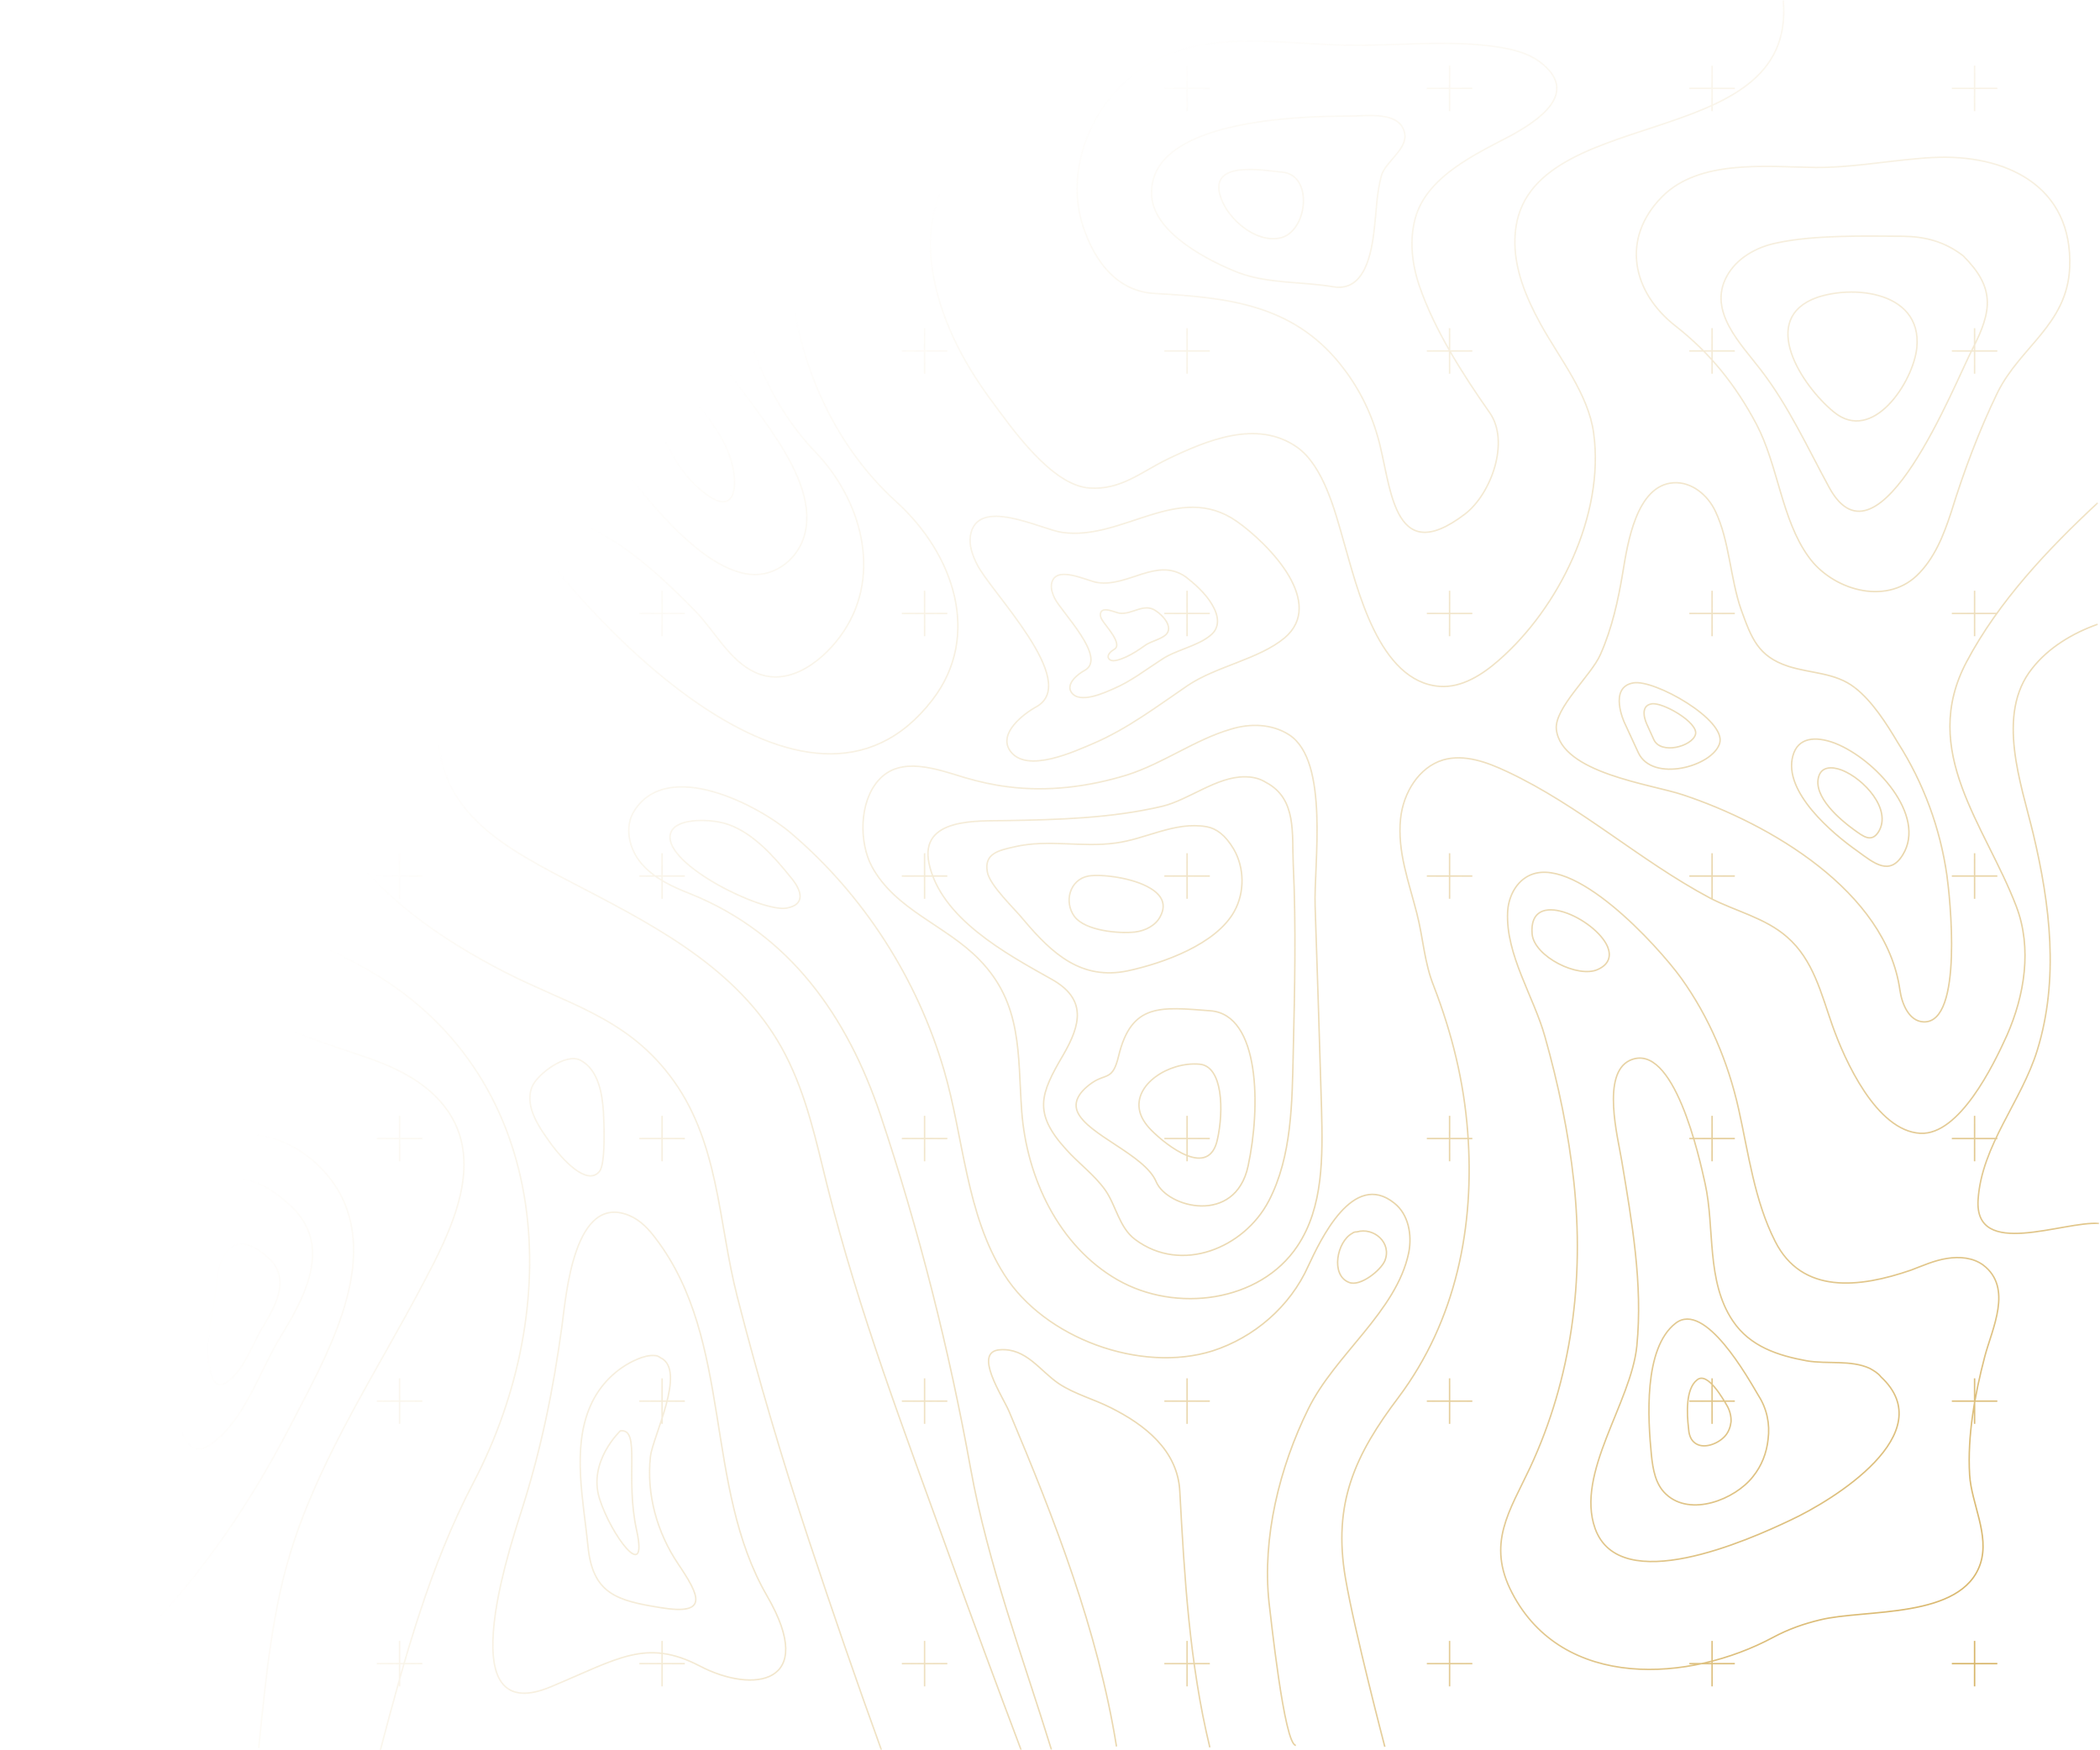 <?xml version="1.0" encoding="utf-8"?>
<!-- Generator: $$$/GeneralStr/196=Adobe Illustrator 27.6.0, SVG Export Plug-In . SVG Version: 6.00 Build 0)  -->
<svg version="1.1" id="Calque_1" xmlns="http://www.w3.org/2000/svg" xmlns:xlink="http://www.w3.org/1999/xlink" x="0px" y="0px"
	 viewBox="0 0 720 600" style="enable-background:new 0 0 720 600;" xml:space="preserve">
<style type="text/css">
	.st0{filter:url(#Adobe_OpacityMaskFilter);}
	.st1{fill-rule:evenodd;clip-rule:evenodd;fill:#FFFFFF;}
	.st2{mask:url(#mask-2_00000065072669700103411790000005528438208723579834_);fill:none;stroke:url(#SVGID_1_);stroke-width:0.5;}
</style>
<g id="Combined-Shape" transform="translate(720, 225)">
	<g id="Mask">
	</g>
	<defs>
		<filter id="Adobe_OpacityMaskFilter" filterUnits="userSpaceOnUse" x="-898.2" y="-225.1" width="897.9" height="600.2">
			<feColorMatrix  type="matrix" values="1 0 0 0 0  0 1 0 0 0  0 0 1 0 0  0 0 0 1 0"/>
		</filter>
	</defs>
	
		<mask maskUnits="userSpaceOnUse" x="-898.2" y="-225.1" width="897.9" height="600.2" id="mask-2_00000065072669700103411790000005528438208723579834_">
		<g class="st0">
			
				<rect id="path-1_00000070831338511807861720000010402878309767620750_" x="-720" y="-225" class="st1" width="720" height="600"/>
		</g>
	</mask>
	
		<radialGradient id="SVGID_1_" cx="-659.1" cy="374" r="1.101" gradientTransform="matrix(599.998 0 0 -600 395458.406 224775)" gradientUnits="userSpaceOnUse">
		<stop  offset="0" style="stop-color:#D5B05E"/>
		<stop  offset="1" style="stop-color:#D5B05E;stop-opacity:0"/>
	</radialGradient>
	<path class="st2" d="M-697.5-223.4c-4.3,16.1-5.3,34.4-0.7,50.4c4.1,14.4,13.5,21.9,22.2,33.2c20.1,26.2,19.5,65.2-2.8,89.9
		c-11.5,12.7-26.4,22.4-36.8,36.1c-18.7,24.3-7.1,55-14.3,82.4c-2.6,10.2-6.6,21.7-14,29.5c-28.8,30.4-58.4-41.3-66.1-60.6
		C-824.9,0.9-826-30.3-820.8-68.3c1-6.7,1.4-13.4,0.2-20.3c-5.6-32-15.6-45.5-27.9-75.9s-10.3-59.9-10.3-59.9 M-872.4-224.3
		c0,0-2.3,32,11.9,64.8s25.5,47.6,31.9,82.2c1.3,7.3,0.7,14.6-0.4,21.9c-5.9,41.2-4.7,74.9,12.3,114.4c9,20.9,42.7,98.6,75.5,65.7
		c8.5-8.5,12.9-20.9,15.9-32c8.1-29.7-5-62.9,16.3-89.3c12-14.7,28.9-25.2,42.1-38.9c25.4-26.7,26.1-69,3.1-97.3
		c-9.9-12.3-20.6-20.4-25.3-35.9c-5.3-17.5-4.1-37.3,0.8-54.6 M-369.9,374.9c-8.4-22.3-16.7-44.7-24.8-67.1
		c-15.1-41.8-30.9-83.2-41.7-126.4c-3.8-15.3-7-30.6-14.3-44.8c-14.4-28-42.4-43-69.3-57c-27.1-14.1-53.2-26.4-49.5-61.2
		c1.4-13.8,5.8-27.3,12.6-39.3c4.1-7.2,10.3-15.8,6.8-24.2c-2.6-6.4-10.5-10.7-16.9-12.1c-19.5-4.3-49.3,2.9-66.7,11.9
		c-27.7,14.3-58.1,38.8-66.5,70c-4.1,14.9-4.2,31.5,1,46.1c5.4,15.2,16.1,22.8,29.1,31.8c22.3,15.5,47.2,25.5,72.9,33.9
		c10.4,3.4,21,7.9,28.2,16.1c17,19.2,3.4,44.8-6.4,63.3c-14.9,28.3-33.7,56.9-43.9,87.8c-7.4,22.2-9.6,47.2-12,70.5 M-784.5,374.9
		c-19.7-7-32.5-30.8-19.3-49.4c8-11.3,23.7-13.5,35.2-19.8c12.1-6.6,23.1-15.1,32.8-24.9c19.3-19.7,33.1-44.1,43-69.6
		c7-17.7,22.8-54.5,3.1-69.5c-6-4.6-13.7-6.2-21.1-6.4c-33.8-0.6-64.5,24.8-82.7,51.2c-10.2,14.5-33.8,55.6-56.7,42.2
		c-9.6-5.6-27.9-44.7-47.9-44.7 M-602.4-223.4c0,0-20.7,51.9,4,68.7c24.8,16.8,43.1,27.2,44.7,44c1.8,18.9,4.4,39.5,18,53.9
		c8.1,8.6,19.1,12.5,28.6,18.9c9.3,6.4,17.7,14.4,25.5,22.4c6.6,6.7,11.6,16.9,20.5,21c11.9,5.5,24.1-4.6,30.4-14.1
		c13.2-19.9,5.8-45.3-9.7-61.4c-36.8-38.3-35.1-109.4-12.8-119c22.4-9.6,36.8-35.9,36.8-35.9 M-620-222.5c0,0-26.6,57.4,5.2,76
		c31.6,18.6,55.1,30.1,57.2,48.5c1.8,16.7,4.3,34,13.5,48.4c23.4,35.9,101,120.2,143.8,64.5c16.9-22,7.3-50-12.3-67.8
		c-46.9-42.4-44.8-121-16.2-131.7c28.5-10.5,47-39.7,47-39.7 M-374.5,44.7c-4.9-0.6-9.8-1.7-14.6-3.1c-9.6-2.9-22.3-7.7-29.8,1
		c-6.5,7.4-6.6,21.1-2.2,29.4c8.1,15,25.3,20.1,36.8,31.9c14.9,15.2,13.2,32.4,14.6,52c1.7,23,12.8,46.3,32.8,57.8
		c20,11.5,48.9,7.7,61.7-11.5c9-13.4,8.7-30.8,8.3-47c-0.7-23.2-1.4-46.4-2.2-69.6c-0.5-14.1,5-49.7-8.9-58.7
		c-5.9-3.8-13.4-4-20.1-1.9c-12.3,3.6-23,11.7-35.6,15.7C-346.8,44.7-360.7,46.5-374.5,44.7z M-341.1-223.4
		c-20.7,31.2-65.7,46.9-59.3,90.4c2.4,16.4,10.2,31.6,20,44.9c7.1,9.6,20.9,29.6,34,30.4c10.7,0.7,17.5-5.4,26.5-9.8
		c13.7-6.6,30.9-13.8,44.6-4.2c9.1,6.4,13.1,22.2,15.9,32c4.7,16.1,12,48.5,33.1,50c7.5,0.5,14.5-4,20.1-8.9
		c20.7-18,36.4-49.9,32.6-77.9c-1.8-13.5-11.9-25.9-18.3-37.6c-4.9-9-9-18.8-8.7-29c1.2-47.7,96.8-27.8,92-81.8 M-0.8-52.6
		c-17,15.8-34,33.8-44.9,54.4c-16.4,30.8,6.4,56.1,17,83.9c5.5,14.4,2.8,30.6-3.2,44.2c-4.6,10.2-16.3,34.3-29.7,33.6
		c-15-0.8-25.9-24.9-30.2-37.1c-3.8-10.8-6.5-22.4-15.5-30.2c-7.5-6.6-17.9-8.9-26.5-13.4c-24.2-12.9-44.5-31.6-69.5-43.3
		c-6.8-3.2-14.6-6.1-21.9-4c-8.4,2.5-13.7,11.4-14.6,20.1c-1.2,11.3,2.9,21.9,5.6,32.6c2.2,8.6,2.5,16.7,5.8,24.9
		c6.2,16.1,10.3,32.6,11.6,49.9c2.5,32.4-4,64.7-23.7,91c-14.9,19.7-22.6,36.3-18.2,62c3.1,18.2,13.5,57.8,13.5,57.8 M-57.4-171
		c-1.8,0.1-3.6,0.2-5.4,0.4c-11.6,1-23.1,3.1-34.8,3c-16.7-0.2-39.8-2.9-52.6,10.1c-14.1,14.3-10.2,32.6,4.6,44.2
		c11.9,9.3,20.7,20.3,27.8,33.7c7.5,14.3,8.6,32.7,17.9,45.5c7.9,11.1,26,16.8,37,6.5c6.1-5.8,9.3-13.9,11.9-21.9
		c4.3-13.9,9.5-27.8,15.9-41c7.8-15.7,23.8-23.2,24.7-42.7C-9.2-161.5-32.6-172.3-57.4-171z M-67.4-144c-13.2-0.1-30.7-0.5-43.5,2.3
		c-7,1.4-13.8,5.3-17.1,11.5c-6.5,12,5,23.2,11.7,32c9.5,12.3,16.1,26.8,23.5,40.4c17,30.9,43.1-36.2,49.1-47.6
		c6.8-13.2,7.7-21-3.2-31.9C-53.5-142.4-60.4-143.9-67.4-144z M-76-123.7c-6.8-1.9-14.9-1.4-21.1,0.7c-20,7.2-5.3,30.1,5.8,39.2
		c13.4,11.1,27.3-10.3,28.5-22C-61.8-115.8-67.9-121.5-76-123.7z M-275.7,373.3c-4,0-8.7-45.1-9.2-48.9
		c-2.4-22.3,3.6-46.4,13.4-66.3c9.1-18.7,30.3-33.4,34.5-53.7c1.2-6.1-0.1-13.2-5-17c-14.1-11.3-25.3,12.7-29.5,21.7
		c-6.2,13.8-18.5,24.4-32.8,29c-24.6,7.7-57.6-4.3-71.4-26.2c-13.1-20.6-13.9-47-20.6-69.9c-9.2-31.6-27.7-60.3-52.5-81.4
		c-11.1-9.5-42.1-25.8-53.7-7.7c-3.6,5.5-1.8,13.3,2.5,18.2c4.3,5,10.5,7.9,16.7,10.3c34.2,13.8,53.9,42.2,65.2,75.9
		c13.2,39.5,23.5,80.2,30.9,121.2c5.9,32.6,17.9,64.6,27.7,96.3 M-305.2,374c-7-28.8-8.7-58.4-10.3-87.8c-0.7-14-12-22.8-23.6-28.6
		c-5.9-3-12.5-4.7-17.9-8.3c-6.5-4.4-11.1-12.2-20.1-11.6c-9.5,0.6,0.8,15.8,3.1,21.2c15.6,37,30.4,75,36.8,114.8 M-897.2,155.9
		c16.7,5,33.3,12.3,45.9,24.7c4.2,4.1,9.5,16.4,14.5,18.3c19.5,7.3,28.5-45.1,27.8-54.8c-1.2-15.7-8-30.1-18.6-41.6
		c-11.1-12.1-27-18.2-38-30.2c-8.5-9.1-17-21.3-20-33.7c-3.2-13.4,2.9-28.6,7.7-41.3c6.2-16.5,14.1-32.5,17.4-49.9
		c4-21.3,0.4-42.5-19.1-53.4c-9.5-5.3-14.5-12-18.5-22.5 M-852.7,143.4c6.7,5.2,10.4,18.2,20.3,18.2c10.7,0-4-32.4-5.5-36.4
		c-6.1-15.8-23.4-33.8-42.5-26.2c-1,0.4-1.8,0.8-2.5,1.4C-902.6,115.4-860.5,137.5-852.7,143.4z M-855.6,136.3
		c3.4,2.5,5.3,9.1,10.1,9.1c5.3,0-2-16.2-2.8-18.2c-3-7.9-11.6-16.9-21.2-13.1c-0.5,0.2-0.8,0.5-1.2,0.7
		C-880.4,122.4-859.4,133.4-855.6,136.3z M-658.8,177.5c-8,14.1-6.5,35.6-8.6,50.2c-2.9,18.5-9.6,28.4-23.6,39.9
		c-10.9,9-23.1,16.2-34.3,24.8c-10.7,8.3-32.8,20-33.7,35.5c-0.8,16.4,21,20.7,33.7,22.4c19.8,2.5,42.1-2.2,56.2-16.9
		c19.8-20.7,35.9-44.8,49-70.3c11.3-22,29.7-53.3,17.1-78.1c-7.7-15-26.5-26-43-18.8C-652,168.5-655.9,172.5-658.8,177.5z
		 M-687.9,289.4c-13.2,0-30.6,7.7-40.6,15.9c-20.4,16.7,11.6,34.5,27.8,29.1C-689,330.5-666.1,289.4-687.9,289.4z M-701.5,305.7
		c-3.8,0-8.7,2.3-11.7,4.6c-5.9,4.8,3.4,9.9,8,8.4C-701.8,317.6-695.2,305.7-701.5,305.7z M-623.9,185.3
		c-19.1-15-28.8,0.7-30.3,19.3c-1.1,12.8-4.7,25.3-5.5,38.2c-0.5,6.1-0.7,36.5,12.3,27.1c11.5-8.4,16.5-25.2,23.8-37
		c7.4-12.2,16.5-28.4,6-41.6C-618.8,189.7-621.2,187.5-623.9,185.3z M-629.9,204.6c-9.9-7.8-15,0.4-15.8,10.1
		c-0.6,6.7-2.4,13.2-2.9,19.9c-0.2,3.2-0.4,19.1,6.5,14.1c6-4.3,8.6-13.1,12.5-19.3c3.8-6.4,8.6-14.7,3.1-21.7
		C-627.3,206.9-628.5,205.7-629.9,204.6z M-278.1-27.6c-4.6-7.8-12.6-15-17.9-18.7c-19.8-13.8-39.1,6.8-59.9,3.8
		c-7.1-1-29.2-12.6-31.4,1.2c-0.5,3.2,0.7,6.6,2.2,9.6c4.4,9.3,35.8,40.4,20.4,49c-4.7,2.6-12.9,9.1-9.1,14.9
		c5.5,8.4,22.8,0.1,28.8-2.4c11.6-5,21.8-12.7,32.2-19.8c9.8-6.6,24.4-9,33.2-16.3C-272.5-12.3-273.8-20.2-278.1-27.6z M-304.4-17.7
		c-2.3-4-6.4-7.5-9-9.5c-9.9-7-19.7,3.5-30.3,1.9c-3.6-0.5-14.7-6.4-15.8,0.6c-0.2,1.7,0.4,3.4,1.1,4.8c2.3,4.7,18.1,20.4,10.3,24.7
		c-2.4,1.3-6.5,4.6-4.6,7.5c2.8,4.2,11.5,0.1,14.5-1.2c5.9-2.5,11-6.5,16.3-9.9c4.9-3.4,12.3-4.6,16.8-8.3
		C-301.5-9.9-302.2-14-304.4-17.7z M-320-11.8c-1-1.7-2.6-3.1-3.7-3.8c-4.1-2.9-8.1,1.4-12.5,0.8c-1.4-0.2-6.1-2.6-6.5,0.2
		c-0.1,0.7,0.1,1.3,0.5,2c1,1.9,7.4,8.4,4.2,10.2c-1,0.6-2.6,1.9-1.9,3.1c1.1,1.8,4.7,0,6-0.5c2.4-1.1,4.6-2.6,6.7-4.1
		c2-1.3,5-1.9,6.8-3.4C-318.9-8.6-319.2-10.3-320-11.8z M-84.1,10.7C-84.1,10.6-84.2,10.6-84.1,10.7c-6.7-5.2-15.1-4.8-22.8-7.3
		c-10.4-3.4-12.6-9.7-16.1-19.3c-3.8-10.8-4-23.7-8.9-33.9c-2.6-5.5-8.1-10.1-14.3-9.7c-12.8,0.8-15.8,21-17.4,30.7
		c-1.6,9.6-3.7,19.2-7.7,28.2c-3.1,7.1-15.8,18.3-15.1,25.6c1.7,15.1,32.6,18.8,43.5,22.5c29.5,9.8,69.5,33,74.3,66.9
		c0.7,4.9,3.2,10.7,8.1,10.9c13.8,0.6,9-43.4,8-50.3c-2.3-16.1-8-31.6-16.8-45.4C-73.1,23.2-78.1,15.3-84.1,10.7z M-163.1,22.6
		c0,0,0,0,4.8,10.4c4.8,10.4,25.5,4.8,27.9-3.2c2.4-8-22.4-22-29.6-20.7C-168.6,10.6-163.1,22.6-163.1,22.6z M-155.4,23.2
		c0,0,0,0,2.4,5.3c2.4,5.3,13.1,2.4,14.3-1.7c1.2-4.1-11.5-11.3-15.1-10.5C-158.3,17.1-155.4,23.2-155.4,23.2z M-90.8,29.8
		c-6.8-2.6-12.8-2-14.5,4.3c-3.4,12.3,13.5,26.6,22.2,32.7c5.6,4.1,11,8.6,15.5,1.2C-59.4,54.6-76.9,35.3-90.8,29.8z M-88.5,39
		c-3.7-1.4-7.1-1.1-8,2.4c-1.8,6.8,7.4,14.6,12.1,18c3.1,2.2,6,4.7,8.5,0.7C-71.3,52.5-80.9,42-88.5,39z M-470.1,57.7
		c-0.8-0.2-1.7-0.6-2.5-0.7c-4.3-1.1-16.4-1.8-17.6,4.1c-2,10.3,31.4,26.7,39.9,25.2c6.7-1.2,5.2-6.2,1.2-10.8
		C-454.4,68.9-461.5,60.8-470.1,57.7z M-256.4,197.8c-5.2,2.8-7.5,14.3-1.1,16.8c3.8,1.6,10.9-4.1,12.3-7.4
		c2.5-6.2-3.8-11.6-9.6-9.9C-255.5,197.3-255.9,197.4-256.4,197.8z M-350.6,156.1c3.4,8,23.1,14.7,27,24c3.8,9,27.1,14.9,31.5-5.3
		c4.4-20.3,4.1-52-12.9-53.3c-17-1.3-27.1-2.8-31.5,15.6c-2,8.4-4.3,5.8-9.1,9.1C-350.7,149.8-351.8,153.1-350.6,156.1z
		 M-329.2,156.1c0.5,2,1.8,4.2,4,6.4c5.2,5.2,19.7,16.7,22.6,3.1c2.2-9.8,1.9-25.2-6.2-25.8C-319.2,138.9-331.6,146.8-329.2,156.1z
		 M-306.3,58.4c-10.9-1.9-20.9,4.3-31.3,5.6c-11.5,1.6-23.1-1.4-34.6,1.3c-5.4,1.2-10.4,2.3-9.3,8.5c0.7,4.7,9.6,12.9,12.6,16.7
		c9.8,11.6,19.8,20.6,35.6,17.3c12-2.6,30.2-9,36.5-20.4c3.6-6.5,3.5-14.9-0.2-21.3C-299.9,61.2-303,59-306.3,58.4z M-325.6,79.5
		c-6.1-3.7-16.9-4.9-21.2-4.2c-6.5,1.2-8.5,8.9-4.8,13.9c3.7,4.9,15.2,5.9,20.7,5.3c3.5-0.4,7.1-2.2,8.7-5.3
		C-319.9,84.9-321.8,81.8-325.6,79.5z M-293.2,41.3c-9.6-0.1-19.2,7.9-28.3,10.1c-17.5,4.1-35.6,4.6-53.6,4.9
		c-9.7,0.2-29.6-1.1-26.4,14.6c4,18.9,26.4,31,41.9,39.7c12.3,6.8,10.2,15.6,4.1,26.1c-7.8,13.3-10.4,19.8,1.1,32.4
		c4.2,4.7,9.6,8.6,13.3,13.8c3.8,5.4,4.8,12.9,10.3,17c15.9,11.9,37.4,2.9,45.8-13.2c8-15.3,8-34,8.4-50.9c0.5-21.4,1-43.1,0-64.6
		c-0.5-10.2,1.3-22.3-9.2-27.9C-288.3,41.7-290.8,41.3-293.2,41.3z M-470.6-189.8c3.2-4.1,5.9-8.5,5.2-14.1
		c-0.6-4.8-4.2-9.1-8.7-10.7c-10.8-3.6-24.2,3.6-34,7.1c-12.9,4.7-27.3,5.9-41,7c-10.2,0.8-21.6-1.1-31.3,2.8
		c-22.8,8.9-12.6,29.8,2,41.5c13.8,10.9,26.6,23,38.1,36.3c14.7,17,20.7,39.5,34.9,56.8c9.3,11.5,25.5,32,41.2,34.8
		c8.7,1.6,16.9-4,19.7-12.2c7-21.1-20.7-47.2-30.3-64.1c-8.5-15-14.4-33.4-12.3-51.2c1-9,4.1-17.6,9.3-24.9
		C-475.8-183.9-473-186.8-470.6-189.8z M-506-180.8c-9-2.2-19.3,0.5-28,2.3c-6,1.2-20-0.5-24,5.3c-6.1,9,12.3,20.5,18.1,24.3
		c16.4,11.4,29.4,27.8,37.1,46.1c7,16.2,9.8,36.1,24.9,47.2c9.6,7.2,10.9-2,9-9.9c-3-12.7-13.5-21.4-20.1-32.1
		c-6.4-10.4-10.1-22.4-10.5-34.6c-0.5-13.1,3.8-25.4,2.4-38.6C-497.8-176.6-501.1-179.6-506-180.8z M-509.4-163.5
		c-1.1-3.7-5-6.5-10.1-6c-3.7,0.4-12.9,2.3-13.5,7.1c-1.1,7.5,16.1,12,20.5,7.7C-509.4-157.7-508.7-160.8-509.4-163.5z
		 M-417.8,374.9c-8.6-23.7-16.8-47.6-24.7-71.4c-9-27.1-17.5-55.7-24.7-83.9c-6.7-25.9-6.1-53.9-23.4-76.2
		c-15.3-19.9-35.4-24.4-56.4-35.2c-22-11.3-43.4-26.1-57.3-47.1c-9-13.8-12.5-28.8-9.1-44.8c3.5-16.9-1.6-31.8-21.6-20.9
		c-22.3,12.1-34.8,37.9-25.6,62.4c10.4,28.4,44.9,36.5,68.5,50.7c62.3,37.1,65.5,115.3,34.5,174.6c-15.1,28.8-23.7,60.4-32,91.9
		 M-551,337.4c-0.4,13.2,4,22.4,19.7,15.9c23.1-9.6,32.7-16.8,51.2-7.2c18.3,9.6,40.7,6.4,23.1-24c-21.8-37.6-11.6-87.5-38-122.3
		c-2.5-3.4-5.4-6.5-9.2-8.1c-18.9-7.9-21.7,27.1-23.1,37.7c-3,21.9-7,41.8-13.8,63.2C-543.5,300.1-550.6,321.6-551,337.4z
		 M-520.9,138.5c-5-2.8-15,4.8-16.7,9.1c-2.8,7,3,14.6,6.8,19.9c3.1,4.2,11.9,14.4,16.3,9.1c2.2-2.5,1.6-16.8,1.4-20.3
		C-513.5,150-514.8,141.8-520.9,138.5z M-635.9,18.6c0,0-20.7,11.1-12.8,29.6c8,18.3,26.4,32,26.4,21.6c0-8.1-5-14.3-7.1-21.7
		c-1.6-5.8-0.7-8,0.6-13.8C-627.8,29.5-625.4,12.9-635.9,18.6z M-495.4,239.7c-2-0.2-4.1,0.4-6,1.2c-7.2,3-13.1,8.9-16.2,16.1
		c-6.4,14.5-2.3,32.8-0.8,48.1c1.6,16.2,9.8,18.6,24.9,21c16.9,2.8,13.2-4.3,6-15c-7.2-10.7-10.9-23.8-9.5-36.7
		c0.7-6.8,12.6-29.8,3.4-34C-494.3,239.9-494.8,239.7-495.4,239.7z M-507.3,265.5c0,0-11.1,10.4-7.2,23.1
		c4,12.8,16.8,29.6,12.8,11.1C-505.8,281.4-500.2,264.6-507.3,265.5z M-731.6-203.6c-3.1-3.8-7.5-7-14-8.9
		c-15.5-4.8-37.4-3.5-48.5,9.7c-7.8,9.2-9.3,19.1-12.7,30.2c-3.5,11.3-9.7,21.9-9.8,34c-0.1,12.9,5.4,26.1,10.4,37.7
		c9.1,21,16.4,41.8,20.4,64.5c4.3,25.2,3.2,50.9,5.3,76.2c0.2,3.4,0.7,7,3.1,9.2c2,1.8,5.3,2.2,7.5,0.8c12.7-7.1,14.4-29,17.7-41.5
		c5.2-19.7,9.6-40.6,22.8-56.7c6.5-7.8,13.9-14.9,19.1-23.5c20.5-33.7-7.1-68.4-12.2-102.5C-724.1-185.6-725.3-196.1-731.6-203.6z
		 M-748.2-171c-5.2-4.6-12.3-6.8-19.1-5.9c-19.5,3-24.6,27.6-24.3,43.9c0.2,13.3,5.5,25.5,10.5,37.6c6,14.7,4.8,54.3,31.9,44.8
		c8.9-3.1,10.8-14,10.1-22.9c-1.3-14.1-8.7-27-9.8-41c-1.4-17.6,15.9-36.5,4.2-53.1C-745.8-168.6-747-169.9-748.2-171z
		 M-758.8-142.1c-5.6-4.8-17.4-6.2-19.4,1.7c-1.3,5.4-3.1,20.7,4.7,22.4c8.5,1.8,20.3-12,17.6-20.3
		C-756.5-139.7-757.4-141-758.8-142.1z M-758.4-83.1c-0.7-0.2-1.4-0.4-2-0.2c-5.6,0.7-9.1,10.4-3.4,13.3c3,1.6,12.9,2.8,14.7-1.4
		C-747.4-75.2-754-81.6-758.4-83.1z M-725.2,181.5c-25.6-19.4-52.4,16.7-63.8,34.9c-6.4,10.2-11.3,18.9-21.5,25.9
		c-11.6,7.9-25.3,11.6-38.7,15.3c-13.7,3.7-28.2,13.1-24.4,29.4c1.9,8.9,9.3,10.1,16.3,14.3c9.3,5.5,16.8,12,22.2,21.2
		c4.4,7.7,7.7,12.9,16.7,6.1c17.7-13.5,28.6-34.2,46.4-47.3c12-8.9,23.6-16.8,33.1-28.5C-727.7,238.8-705.4,196.4-725.2,181.5z
		 M-769.5,219.8c-7.4,13.5-18.6,23.5-31.5,31.6c-9.8,6.2-25,12.8-24.8,26.6c0.2,24.4,31,5.2,40.6-1.2c15.9-10.7,32.1-22.2,43-38.3
		c8-12,11.5-35.8-7.8-39.4c-11.7-2.2-15,12.3-19.1,20C-769.3,219.3-769.4,219.6-769.5,219.8z M-897.2,362.9
		c7.2-7.3,19.1-5.8,25.6-13.3c5-5.9,5.2-15.2,2.8-21.8c-4.3-11.9-14.9-19.7-18-32.2c-4-15.9,3-26,8.5-40.3c3.5-9.2,9.7-25.3,0-32.8
		c-4.8-3.7-13.2-1.9-18.9-1.8 M-861.7,346.6c-2.8,13.2,30.4,14.5,38,9.1c5.3-3.8-7.9-19.3-20.4-22.4
		C-851.6,331.4-858.9,333.9-861.7,346.6z M-851.6,346.1c-1.3,6.4,14.7,7.1,18.3,4.4c2.5-1.8-3.8-9.3-9.8-10.9
		C-846.7,338.7-850.3,340-851.6,346.1z M-41,311c3.2-9.8-3.1-20.6-3.7-30.4c-0.8-13.4,1.8-27.7,5.2-40.6c2.5-9.5,9.7-23.5-0.5-31.3
		c-3.5-2.6-8.1-3-12.5-2.3s-8.3,2.5-12.3,4c-17.7,6.1-37.4,8.4-46.6-9.9c-7.1-14-9.1-30.1-12.5-45.3c-3.6-16.1-10.1-31.5-19.7-44.9
		c-7.8-10.8-37.5-43.6-52.8-34.8c-4.2,2.4-6.5,7.4-6.7,12.2c-0.7,14.6,9,29,12.8,42.7c4.6,16.3,8.1,33,9.9,49.7
		c3.6,33.6-0.7,67.3-15,98c-7,14.9-15,26-6.2,42.9c17.4,33.6,61,30.6,89.5,15.3c5.4-2.9,10.7-4.7,16.1-6
		C-80.7,326.5-47.3,330.2-41,311z M-78.9,244.1c-6.5-3-14.5-1.4-21.6-2.6c-9.9-1.8-19.5-4.9-25.4-13.7c-9.2-13.7-6.1-31.8-9.5-47.1
		c-1.9-8.6-10.7-49.1-25.8-42.2c-9.8,4.6-4.1,26.4-2.8,34.3c3.5,21,7.3,42.3,5.2,63.6c-1.9,19.4-21.1,43.6-14.3,62.6
		c8.5,23.6,52.5,4,67-2.9c14.6-6.8,51.9-29.7,31-49.1C-76.1,245.7-77.5,244.9-78.9,244.1z M-117.1,253.4
		c-3.5-5.9-18.3-32.6-28.4-24.8c-11.1,8.6-9.5,33-8.3,45.2c0.5,4.9,1.4,10.1,5,13.4c8.4,7.9,23.7,1.8,29.8-6c3-3.7,4.7-8.1,5.2-12.8
		C-113.1,263.2-114.2,257.9-117.1,253.4z M-127.8,257c-1.3-2.2-6.7-11.9-10.3-9c-4.1,3.1-3.5,12-3,16.4c0.1,1.8,0.5,3.7,1.8,4.9
		c3,2.9,8.6,0.6,10.9-2.2c1.1-1.3,1.7-3,1.9-4.7C-126.4,260.6-126.9,258.6-127.8,257z M-168.8,99.6c-4-9.6-27.3-20.7-25.9-4.4
		c0.7,7.7,15.8,15.3,22.6,12.1C-168.2,105.5-167.6,102.6-168.8,99.6z M-0.8-11C-9.3-8-17.7-3-23.3,4.2c-12.5,15.7-3.7,39.5,0.4,56.6
		c5.8,24.3,8.9,49.9,1.4,74.2c-5.4,17.6-19.1,32.6-20.3,51.3c-1.3,20.5,29.2,7.2,41.5,8.1 M-251.7-209.5c-2.2,0-4.3,0-6.5,0
		c-27-0.5-56.8-7.3-77.9,14.3c-12,12.2-18,31.2-12.6,47.7c4,12.2,11.7,22.4,24.6,23.1c24.9,1.4,47,3.7,63.5,24.1
		c5.9,7.3,10.3,15.7,12.9,24.8c4.7,15.8,4.6,46.1,30,26.7c8.9-6.8,15.5-24.8,8.4-34.8c-9.2-13.1-18.9-28.3-24.1-43.5
		c-2.6-7.7-3.5-16.2-1.1-24c4.4-13.7,20.5-21.1,32.1-27.2c9.6-5.2,24.6-14.9,10.2-25.6c-4-2.9-8.9-4.1-13.7-4.9
		C-221.1-211.2-236.4-209.7-251.7-209.5z M-257.4-185.2c-17,0-69.9,1.2-67.7,27.7c1,12.5,19.5,22,29.8,26c10.2,3.8,21.7,3,32.4,4.8
		c11,1.9,13.2-12,14.1-19.9c0.7-6,0.8-12.2,2.4-18.1c1.2-4.7,9.1-9.2,8-14.6C-239.9-187.1-251.6-185.2-257.4-185.2z M-279.7-165.9
		c-6.7-0.6-26.7-4.6-21.6,9c2.5,7,11.7,15.2,20.1,13.5C-271.9-145.3-269.6-164.2-279.7-165.9z M-853.1-202.5v15.6 M-860.9-194.7
		h15.6 M-763.1-202.5v15.6 M-770.9-194.7h15.6 M-673-202.5v15.6 M-680.7-194.7h15.6 M-583-202.5v15.6 M-590.8-194.7h15.6
		 M-493-202.5v15.6 M-500.8-194.7h15.6 M-403-202.5v15.6 M-410.8-194.7h15.6 M-313-202.5v15.6 M-320.8-194.7h15.6 M-223-202.5v15.6
		 M-230.8-194.7h15.6 M-133-202.5v15.6 M-140.8-194.7h15.6 M-43-202.5v15.6 M-50.8-194.7h15.6 M-853.1-112.5v15.6 M-860.9-104.7
		h15.6 M-763.1-112.5v15.6 M-770.9-104.7h15.6 M-673-112.5v15.6 M-680.7-104.7h15.6 M-583-112.5v15.6 M-590.8-104.7h15.6
		 M-493-112.5v15.6 M-500.8-104.7h15.6 M-403-112.5v15.6 M-410.8-104.7h15.6 M-313-112.5v15.6 M-320.8-104.7h15.6 M-223-112.5v15.6
		 M-230.8-104.7h15.6 M-133-112.5v15.6 M-140.8-104.7h15.6 M-43-112.5v15.6 M-50.8-104.7h15.6 M-853.1-22.5v15.6 M-860.9-14.7h15.6
		 M-763.1-22.5v15.6 M-770.9-14.7h15.6 M-673-22.5v15.6 M-680.7-14.7h15.6 M-583-22.5v15.6 M-590.8-14.7h15.6 M-493-6.9v-15.6
		 M-500.8-14.7h15.6 M-403-22.5v15.6 M-410.8-14.7h15.6 M-313-22.5v15.6 M-320.8-14.7h15.6 M-223-22.5v15.6 M-230.8-14.7h15.6
		 M-133-22.5v15.6 M-140.8-14.7h15.6 M-43-22.5v15.6 M-50.8-14.7h15.6 M-853.1,67.5v15.6 M-860.9,75.3h15.6 M-763.1,67.5v15.6
		 M-770.9,75.3h15.6 M-673,67.5v15.6 M-680.7,75.3h15.6 M-583,67.5v15.6 M-590.8,75.3h15.6 M-493,67.5v15.6 M-500.8,75.3h15.6
		 M-403,83.1V67.5 M-410.8,75.3h15.6 M-313,67.5v15.6 M-305.2,75.3h-15.6 M-223,67.5v15.6 M-230.8,75.3h15.6 M-133,67.5v15.6
		 M-140.8,75.3h15.6 M-43,67.5v15.6 M-50.8,75.3h15.6 M-853.1,157.5v15.6 M-860.9,165.3h15.6 M-763.1,157.5v15.6 M-770.9,165.3h15.6
		 M-673,157.5v15.6 M-680.7,165.3h15.6 M-583,157.5v15.6 M-590.8,165.3h15.6 M-493,157.5v15.6 M-500.8,165.3h15.6 M-403,157.5v15.6
		 M-410.8,165.3h15.6 M-313,157.5v15.6 M-320.8,165.3h15.6 M-223,157.5v15.6 M-230.8,165.3h15.6 M-133,157.5v15.6 M-140.8,165.3
		h15.6 M-43,157.5v15.6 M-50.8,165.3h15.6 M-853.1,247.5v15.6 M-860.9,255.3h15.6 M-763.1,247.5v15.6 M-770.9,255.3h15.6
		 M-673,247.5v15.6 M-680.7,255.3h15.6 M-583,247.5v15.6 M-590.8,255.3h15.6 M-493,247.5v15.6 M-500.8,255.3h15.6 M-403,247.5v15.6
		 M-410.8,255.3h15.6 M-313,247.5v15.6 M-320.8,255.3h15.6 M-223,247.5v15.6 M-230.8,255.3h15.6 M-133,247.5v15.6 M-140.8,255.3
		h15.6 M-43,247.5v15.6 M-50.8,255.3h15.6 M-853.1,337.5v15.6 M-860.9,345.3h15.6 M-763.1,337.5v15.6 M-770.9,345.3h15.6
		 M-673,337.5v15.6 M-680.7,345.3h15.6 M-583,337.5v15.6 M-590.8,345.3h15.6 M-493,337.5v15.6 M-500.8,345.3h15.6 M-403,337.5v15.6
		 M-410.8,345.3h15.6 M-313,337.5v15.6 M-320.8,345.3h15.6 M-223,337.5v15.6 M-230.8,345.3h15.6 M-133,337.5v15.6 M-140.8,345.3
		h15.6 M-43,337.5v15.6 M-50.8,345.3h15.6"/>
</g>
</svg>
